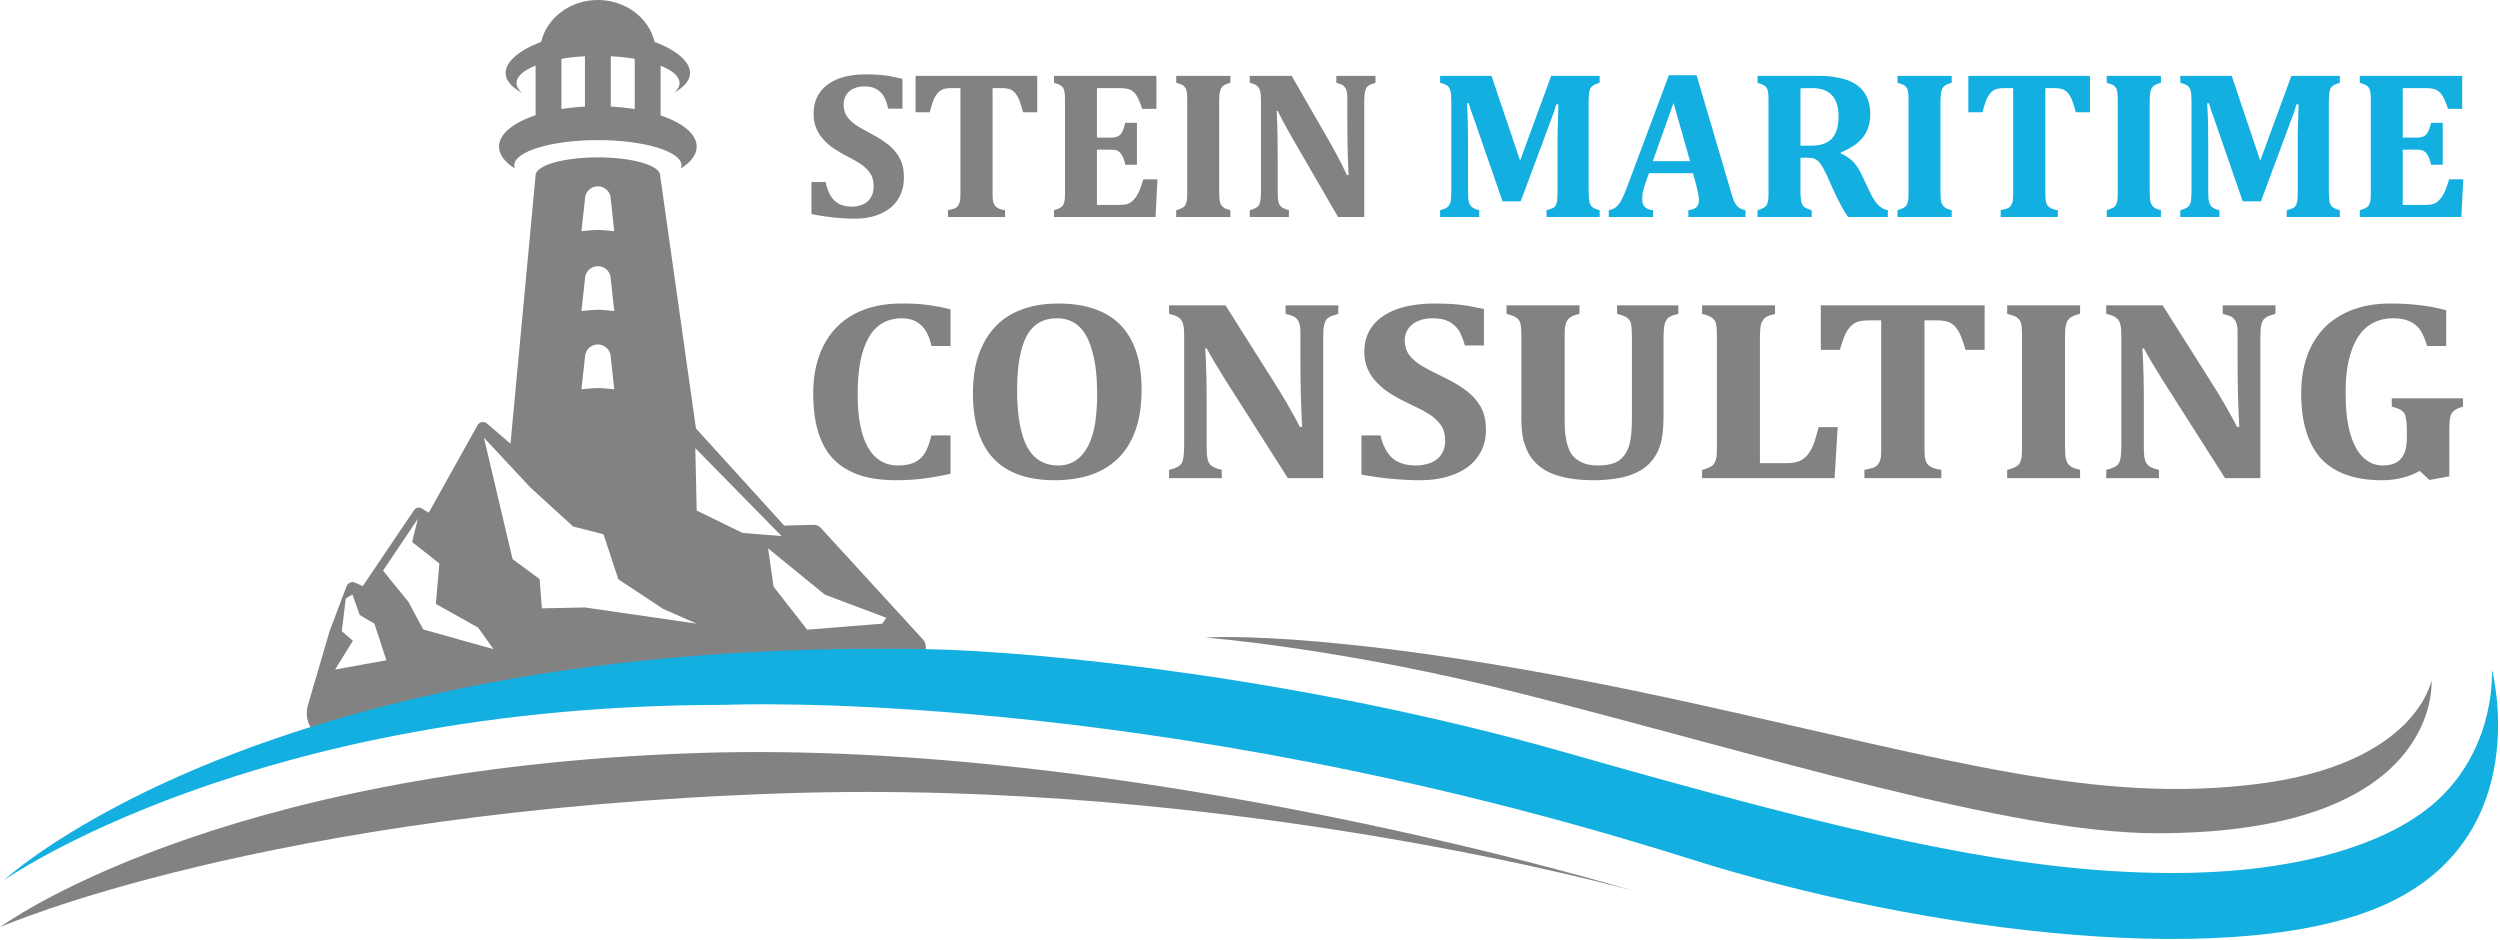 <?xml version="1.0" encoding="UTF-8" standalone="no"?>
<!DOCTYPE svg PUBLIC "-//W3C//DTD SVG 1.1//EN" "http://www.w3.org/Graphics/SVG/1.1/DTD/svg11.dtd">
<svg width="100%" height="100%" viewBox="0 0 673 253" version="1.1" xmlns="http://www.w3.org/2000/svg" xmlns:xlink="http://www.w3.org/1999/xlink" xml:space="preserve" xmlns:serif="http://www.serif.com/" style="fill-rule:evenodd;clip-rule:evenodd;stroke-linejoin:round;stroke-miterlimit:2;">
    <g transform="matrix(1,0,0,1,-73.234,-80.926)">
        <g transform="matrix(1,0,0,1,846.731,-101.625)">
            <g transform="matrix(1,0,0,1,-812.565,34.239)">
                <path d="M176.492,267.754L183.249,195.511L183.249,195.496C183.279,192.833 190.778,190.675 200.011,190.675C209.262,190.675 216.773,192.842 216.773,195.511L226.417,263.64L250.174,289.799C250.174,289.799 255.698,289.657 258.125,289.594C258.836,289.576 259.521,289.867 260.001,290.392C263.848,294.594 281.295,313.651 287.505,320.434C288.077,321.059 288.366,321.892 288.304,322.737C288.242,323.582 287.835,324.364 287.177,324.899C285.773,326.041 284.307,327.233 284.307,327.233L125.827,347.061C125.827,347.061 125.807,347.051 125.769,347.031C122.533,345.355 120.938,341.621 121.963,338.124C124.216,330.44 127.824,318.132 127.824,318.132C127.824,318.132 130.949,309.868 132.354,306.152C132.527,305.694 132.883,305.33 133.336,305.146C133.789,304.961 134.298,304.974 134.741,305.181C135.705,305.631 136.716,306.104 136.716,306.104C136.716,306.104 147.435,290.233 150.541,285.634C151.006,284.946 151.934,284.748 152.639,285.189C153.498,285.725 154.48,286.337 154.48,286.337C154.48,286.337 164.399,268.553 167.621,262.774C167.866,262.335 168.295,262.03 168.79,261.942C169.285,261.854 169.793,261.993 170.174,262.32C172.468,264.293 176.492,267.754 176.492,267.754ZM133.945,308.379L132.154,309.394L131.079,318.23L134.064,320.798L129.288,328.559L143.08,326.052L139.856,316.2L135.915,313.872L133.945,308.379ZM151.558,287.96L142.184,301.931L148.991,310.289L152.991,317.753L171.917,323.066L167.798,317.275L156.394,310.886L157.349,300L150.006,294.229L151.558,287.96ZM245.843,295.936L247.311,306.237L256.359,317.823L276.596,316.2L277.666,314.613L261.097,308.379L245.843,295.936ZM169.334,266.128L177.052,298.826L184.336,304.199L184.933,312.081L196.534,311.842L226.615,316.2L217.532,312.2L205.531,304.259L201.531,292.139L193.37,290.049L181.899,279.603L169.334,266.128ZM226.248,268.965L226.615,285.751L238.966,291.781L249.475,292.617L226.248,268.965ZM196.534,244.515C196.534,242.596 198.092,241.038 200.011,241.038C201.93,241.038 203.488,242.596 203.488,244.515L204.427,253.124C204.427,253.124 201.483,252.772 200.011,252.772C198.539,252.772 195.595,253.124 195.595,253.124L196.534,244.515ZM196.534,223.439C196.534,221.52 198.092,219.962 200.011,219.962C201.93,219.962 203.488,221.52 203.488,223.439L204.427,232.048C204.427,232.048 201.483,231.696 200.011,231.696C198.539,231.696 195.595,232.048 195.595,232.048L196.534,223.439ZM196.534,201.946C196.534,200.026 198.092,198.468 200.011,198.468C201.93,198.468 203.488,200.026 203.488,201.946L204.427,210.554C204.427,210.554 201.483,210.202 200.011,210.202C198.539,210.202 195.595,210.554 195.595,210.554L196.534,201.946Z" style="fill:rgb(130,130,130);"/>
            </g>
        </g>
        <g transform="matrix(1,0,0,1,846.731,-101.625)">
            <g transform="matrix(1,0,0,1,-812.565,34.239)">
                <path d="M184.739,159.595C186.252,153.15 192.519,148.313 200.011,148.313C207.503,148.313 213.77,153.15 215.283,159.595C221.103,161.74 224.846,164.928 224.846,167.95C224.846,169.89 223.304,171.693 220.66,173.194C221.526,172.408 221.999,171.559 221.999,170.673C221.999,168.891 220.083,167.257 216.901,165.988L216.901,179.377C222.831,181.372 226.615,184.394 226.615,187.775C226.615,189.954 225.042,191.985 222.336,193.687C222.457,193.403 222.519,193.112 222.519,192.818C222.519,189.069 212.434,186.026 200.011,186.026C187.589,186.026 177.503,189.069 177.503,192.818C177.503,193.112 177.566,193.403 177.686,193.687C174.98,191.985 173.408,189.954 173.408,187.775C173.408,184.37 177.247,181.328 183.252,179.333L183.252,165.973C180.047,167.244 178.116,168.884 178.116,170.673C178.116,171.612 178.648,172.51 179.616,173.335C176.818,171.807 175.176,169.951 175.176,167.95C175.176,164.928 178.919,161.74 184.739,159.595ZM203.488,163.448L203.488,176.995C205.741,177.115 207.905,177.351 209.946,177.687L209.946,164.144C207.949,163.807 205.777,163.568 203.488,163.448ZM196.534,163.453C194.293,163.574 192.166,163.808 190.207,164.137L190.207,177.666C192.208,177.341 194.328,177.113 196.534,176.995L196.534,163.453Z" style="fill:rgb(130,130,130);"/>
            </g>
        </g>
        <g transform="matrix(1,0,0,1,846.731,-101.625)">
            <g transform="matrix(1,0,0,1,-812.565,34.239)">
                <path d="M39.067,397.899C39.067,397.899 110.073,366.651 249.475,361.892C370.356,357.766 478.498,388.048 478.498,388.048C478.498,388.048 344.305,347.086 226.615,351.03C96.306,355.398 39.067,397.899 39.067,397.899Z" style="fill:rgb(130,130,130);"/>
            </g>
        </g>
        <g transform="matrix(1,0,0,1,846.731,-101.625)">
            <g transform="matrix(1,0,0,1,-812.565,34.239)">
                <path d="M40.156,385.244C40.156,385.244 107.045,338.064 234.13,338.064C234.13,338.064 346.818,333 494.152,379.578C557.033,399.457 643.123,410.159 682.605,391.123C721.659,372.294 709.884,328.559 709.884,328.559C709.884,328.559 711.236,348.424 695.875,363.145C683.257,375.238 658.114,383.438 623.244,383.326C581.45,383.192 537.091,372.744 460.101,350.763C389.992,330.746 318.094,323.593 288.682,323.066C110.266,319.872 40.156,385.244 40.156,385.244Z" style="fill:rgb(20,175,225);"/>
            </g>
        </g>
        <g transform="matrix(1,0,0,1,846.731,-101.625)">
            <g transform="matrix(1,0,0,1,-812.565,34.239)">
                <path d="M363.594,319.946C363.594,319.946 401.906,316.976 496.479,337.992C565.197,353.263 603.71,364.74 646.697,359.367C689.685,353.993 693.626,331.425 693.626,331.425C693.626,331.425 696.969,372.621 619.711,372.621C580.207,372.621 513.972,351.661 449.295,335.201C400.369,322.75 363.594,319.946 363.594,319.946Z" style="fill:rgb(130,130,130);"/>
            </g>
        </g>
        <g transform="matrix(1,0,0,1,846.731,-101.625)">
            <g transform="matrix(4.747,0,0,4.747,-1821.13,-660.294)">
                <g transform="matrix(12,0,0,12,266.219,189.858)">
                    <path d="M0.108,-0.165C0.116,-0.126 0.13,-0.097 0.149,-0.078C0.168,-0.059 0.196,-0.049 0.232,-0.049C0.252,-0.049 0.269,-0.053 0.284,-0.059C0.299,-0.066 0.312,-0.076 0.321,-0.091C0.33,-0.105 0.335,-0.123 0.335,-0.145C0.335,-0.165 0.331,-0.183 0.324,-0.198C0.316,-0.212 0.304,-0.226 0.288,-0.24C0.271,-0.253 0.248,-0.267 0.218,-0.282C0.193,-0.295 0.17,-0.308 0.149,-0.322C0.129,-0.335 0.111,-0.351 0.097,-0.367C0.082,-0.383 0.071,-0.401 0.063,-0.421C0.055,-0.44 0.051,-0.462 0.051,-0.487C0.051,-0.527 0.061,-0.561 0.081,-0.589C0.101,-0.617 0.13,-0.638 0.167,-0.653C0.205,-0.667 0.248,-0.674 0.298,-0.674C0.327,-0.674 0.354,-0.673 0.381,-0.67C0.407,-0.667 0.437,-0.661 0.471,-0.653L0.471,-0.512L0.404,-0.512C0.398,-0.537 0.39,-0.558 0.381,-0.573C0.371,-0.588 0.359,-0.599 0.345,-0.606C0.33,-0.614 0.312,-0.617 0.291,-0.617C0.272,-0.617 0.255,-0.614 0.241,-0.607C0.226,-0.601 0.215,-0.591 0.206,-0.578C0.198,-0.566 0.193,-0.55 0.193,-0.532C0.193,-0.513 0.197,-0.497 0.204,-0.483C0.212,-0.469 0.224,-0.455 0.241,-0.442C0.258,-0.429 0.284,-0.414 0.316,-0.397C0.356,-0.376 0.388,-0.356 0.411,-0.336C0.434,-0.316 0.451,-0.294 0.462,-0.27C0.473,-0.247 0.478,-0.219 0.478,-0.188C0.478,-0.148 0.469,-0.113 0.45,-0.084C0.432,-0.054 0.405,-0.032 0.369,-0.016C0.334,0 0.293,0.008 0.246,0.008C0.213,0.008 0.178,0.006 0.142,0.002C0.106,-0.002 0.073,-0.007 0.041,-0.014L0.041,-0.165L0.108,-0.165Z" style="fill:rgb(130,130,130);fill-rule:nonzero;"/>
                </g>
                <g transform="matrix(12,0,0,12,272.231,189.858)">
                    <path d="M0.185,0L0.185,-0.032C0.199,-0.035 0.21,-0.038 0.218,-0.041C0.226,-0.045 0.231,-0.05 0.235,-0.057C0.239,-0.064 0.242,-0.073 0.243,-0.083C0.244,-0.094 0.244,-0.107 0.244,-0.123L0.244,-0.609L0.205,-0.609C0.185,-0.609 0.17,-0.607 0.16,-0.603C0.149,-0.598 0.14,-0.591 0.133,-0.581C0.125,-0.571 0.118,-0.558 0.113,-0.542C0.107,-0.525 0.103,-0.51 0.099,-0.495L0.032,-0.495L0.032,-0.667L0.607,-0.667L0.607,-0.495L0.54,-0.495C0.534,-0.517 0.529,-0.534 0.525,-0.544C0.522,-0.554 0.518,-0.563 0.513,-0.571C0.509,-0.578 0.504,-0.584 0.5,-0.589C0.495,-0.594 0.489,-0.598 0.484,-0.601C0.478,-0.604 0.471,-0.606 0.463,-0.607C0.455,-0.609 0.444,-0.609 0.431,-0.609L0.396,-0.609L0.396,-0.123C0.396,-0.105 0.396,-0.092 0.397,-0.083C0.398,-0.074 0.4,-0.067 0.402,-0.062C0.405,-0.056 0.408,-0.052 0.412,-0.048C0.416,-0.045 0.421,-0.042 0.427,-0.039C0.434,-0.036 0.443,-0.034 0.455,-0.032L0.455,0L0.185,0Z" style="fill:rgb(130,130,130);fill-rule:nonzero;"/>
                </g>
                <g transform="matrix(12,0,0,12,279.901,189.858)">
                    <path d="M0.531,-0.667L0.531,-0.511L0.464,-0.511C0.454,-0.542 0.444,-0.563 0.437,-0.574C0.43,-0.585 0.421,-0.594 0.41,-0.6C0.4,-0.606 0.382,-0.609 0.357,-0.609L0.25,-0.609L0.25,-0.375L0.315,-0.375C0.329,-0.375 0.34,-0.377 0.349,-0.381C0.357,-0.385 0.364,-0.392 0.369,-0.401C0.374,-0.411 0.379,-0.425 0.384,-0.445L0.439,-0.445L0.439,-0.247L0.384,-0.247C0.38,-0.266 0.375,-0.28 0.369,-0.29C0.364,-0.3 0.357,-0.307 0.349,-0.312C0.342,-0.316 0.33,-0.318 0.315,-0.318L0.25,-0.318L0.25,-0.057L0.356,-0.057C0.368,-0.057 0.377,-0.058 0.385,-0.059C0.393,-0.061 0.4,-0.063 0.406,-0.067C0.412,-0.07 0.418,-0.075 0.424,-0.082C0.43,-0.088 0.435,-0.094 0.439,-0.102C0.444,-0.109 0.448,-0.118 0.453,-0.13C0.458,-0.142 0.463,-0.158 0.469,-0.178L0.536,-0.178L0.527,0L0.047,0L0.047,-0.032C0.059,-0.035 0.068,-0.039 0.075,-0.043C0.082,-0.046 0.088,-0.052 0.091,-0.058C0.094,-0.065 0.097,-0.073 0.098,-0.084C0.099,-0.094 0.099,-0.107 0.099,-0.123L0.099,-0.543C0.099,-0.559 0.099,-0.572 0.098,-0.582C0.097,-0.592 0.095,-0.601 0.092,-0.607C0.088,-0.614 0.083,-0.619 0.076,-0.623C0.069,-0.627 0.059,-0.631 0.047,-0.634L0.047,-0.667L0.531,-0.667Z" style="fill:rgb(130,130,130);fill-rule:nonzero;"/>
                </g>
                <g transform="matrix(12,0,0,12,286.832,189.858)">
                    <path d="M0.25,-0.123C0.25,-0.111 0.251,-0.101 0.251,-0.091C0.252,-0.081 0.253,-0.073 0.255,-0.067C0.257,-0.061 0.26,-0.056 0.264,-0.051C0.268,-0.047 0.273,-0.043 0.279,-0.04C0.286,-0.037 0.294,-0.035 0.303,-0.032L0.303,0L0.047,0L0.047,-0.032C0.059,-0.035 0.068,-0.039 0.075,-0.043C0.082,-0.046 0.088,-0.052 0.091,-0.058C0.094,-0.065 0.097,-0.073 0.098,-0.084C0.099,-0.094 0.099,-0.107 0.099,-0.123L0.099,-0.544C0.099,-0.56 0.099,-0.572 0.098,-0.583C0.097,-0.593 0.095,-0.601 0.092,-0.608C0.088,-0.614 0.083,-0.62 0.076,-0.624C0.069,-0.627 0.059,-0.631 0.047,-0.634L0.047,-0.667L0.303,-0.667L0.303,-0.634C0.29,-0.631 0.28,-0.627 0.274,-0.623C0.267,-0.619 0.263,-0.614 0.259,-0.608C0.256,-0.602 0.254,-0.594 0.252,-0.585C0.251,-0.576 0.25,-0.562 0.25,-0.543L0.25,-0.123Z" style="fill:rgb(130,130,130);fill-rule:nonzero;"/>
                </g>
                <g transform="matrix(12,0,0,12,291.028,189.858)">
                    <path d="M0.639,-0.667L0.639,-0.634C0.626,-0.63 0.616,-0.626 0.611,-0.624C0.606,-0.621 0.601,-0.617 0.597,-0.612C0.594,-0.607 0.591,-0.6 0.589,-0.59C0.587,-0.58 0.586,-0.564 0.586,-0.544L0.586,0L0.462,0L0.242,-0.38C0.213,-0.431 0.191,-0.472 0.177,-0.501L0.172,-0.501C0.176,-0.431 0.177,-0.357 0.177,-0.279L0.177,-0.122C0.177,-0.098 0.178,-0.081 0.181,-0.071C0.183,-0.061 0.188,-0.053 0.194,-0.048C0.2,-0.042 0.212,-0.037 0.23,-0.032L0.23,0L0.045,0L0.045,-0.032C0.057,-0.035 0.067,-0.039 0.074,-0.043C0.081,-0.047 0.086,-0.052 0.09,-0.059C0.093,-0.066 0.095,-0.074 0.096,-0.084C0.097,-0.094 0.098,-0.107 0.098,-0.122L0.098,-0.544C0.098,-0.569 0.097,-0.586 0.094,-0.595C0.092,-0.604 0.088,-0.612 0.081,-0.618C0.075,-0.624 0.063,-0.63 0.045,-0.634L0.045,-0.667L0.243,-0.667L0.416,-0.366C0.427,-0.347 0.441,-0.322 0.458,-0.29C0.475,-0.257 0.491,-0.227 0.504,-0.198L0.512,-0.198C0.508,-0.276 0.506,-0.361 0.506,-0.453L0.506,-0.544C0.506,-0.565 0.506,-0.58 0.504,-0.59C0.502,-0.599 0.5,-0.606 0.496,-0.611C0.493,-0.616 0.488,-0.62 0.483,-0.624C0.477,-0.627 0.467,-0.63 0.454,-0.634L0.454,-0.667L0.639,-0.667Z" style="fill:rgb(130,130,130);fill-rule:nonzero;"/>
                </g>
                <g transform="matrix(12,0,0,12,301.821,189.858)">
                    <path d="M0.799,-0.634C0.782,-0.629 0.77,-0.624 0.764,-0.618C0.757,-0.613 0.753,-0.605 0.751,-0.595C0.748,-0.586 0.747,-0.569 0.747,-0.544L0.747,-0.122C0.747,-0.102 0.748,-0.087 0.75,-0.075C0.752,-0.063 0.756,-0.055 0.762,-0.049C0.768,-0.043 0.78,-0.037 0.799,-0.032L0.799,0L0.548,0L0.548,-0.032C0.563,-0.036 0.573,-0.04 0.578,-0.042C0.584,-0.045 0.588,-0.049 0.591,-0.054C0.594,-0.059 0.596,-0.066 0.598,-0.075C0.599,-0.085 0.6,-0.101 0.6,-0.123L0.6,-0.362C0.6,-0.389 0.601,-0.42 0.602,-0.456C0.603,-0.491 0.604,-0.517 0.604,-0.532L0.594,-0.532C0.59,-0.519 0.586,-0.506 0.582,-0.493C0.577,-0.481 0.569,-0.458 0.557,-0.426L0.426,-0.074L0.34,-0.074L0.203,-0.47C0.194,-0.492 0.187,-0.514 0.181,-0.537L0.172,-0.537C0.176,-0.483 0.177,-0.419 0.177,-0.346L0.177,-0.122C0.177,-0.097 0.178,-0.081 0.181,-0.071C0.183,-0.062 0.188,-0.054 0.194,-0.048C0.201,-0.042 0.213,-0.036 0.23,-0.032L0.23,0L0.045,0L0.045,-0.032C0.057,-0.035 0.067,-0.039 0.074,-0.043C0.081,-0.047 0.086,-0.052 0.09,-0.059C0.093,-0.065 0.096,-0.073 0.096,-0.083C0.097,-0.094 0.098,-0.106 0.098,-0.122L0.098,-0.544C0.098,-0.569 0.097,-0.586 0.094,-0.595C0.092,-0.604 0.088,-0.612 0.082,-0.618C0.076,-0.624 0.064,-0.629 0.045,-0.634L0.045,-0.667L0.288,-0.667L0.423,-0.266L0.57,-0.667L0.799,-0.667L0.799,-0.634Z" style="fill:rgb(20,175,225);fill-rule:nonzero;"/>
                </g>
                <g transform="matrix(12,0,0,12,311.975,189.858)">
                    <path d="M0.394,-0.207L0.186,-0.207L0.169,-0.16C0.165,-0.147 0.161,-0.135 0.158,-0.122C0.155,-0.11 0.154,-0.097 0.154,-0.083C0.154,-0.052 0.171,-0.035 0.205,-0.032L0.205,0L-0.004,0L-0.004,-0.032C0.008,-0.034 0.019,-0.038 0.028,-0.045C0.037,-0.052 0.045,-0.062 0.053,-0.074C0.06,-0.087 0.068,-0.104 0.077,-0.127L0.28,-0.67L0.411,-0.67L0.572,-0.123C0.579,-0.099 0.585,-0.081 0.59,-0.071C0.595,-0.061 0.601,-0.052 0.609,-0.046C0.617,-0.04 0.628,-0.035 0.642,-0.032L0.642,0L0.372,0L0.372,-0.032C0.389,-0.034 0.402,-0.039 0.41,-0.046C0.418,-0.054 0.422,-0.064 0.422,-0.078C0.422,-0.088 0.421,-0.099 0.418,-0.112C0.416,-0.124 0.412,-0.14 0.407,-0.159L0.394,-0.207ZM0.204,-0.264L0.38,-0.264L0.302,-0.539L0.204,-0.264Z" style="fill:rgb(20,175,225);fill-rule:nonzero;"/>
                </g>
                <g transform="matrix(12,0,0,12,319.797,189.858)">
                    <path d="M0.303,0L0.047,0L0.047,-0.032C0.059,-0.035 0.068,-0.039 0.075,-0.043C0.082,-0.046 0.088,-0.052 0.091,-0.058C0.094,-0.065 0.097,-0.073 0.098,-0.084C0.099,-0.094 0.099,-0.107 0.099,-0.123L0.099,-0.543C0.099,-0.559 0.099,-0.572 0.098,-0.582C0.097,-0.592 0.095,-0.601 0.092,-0.607C0.088,-0.614 0.083,-0.619 0.076,-0.623C0.069,-0.627 0.059,-0.631 0.047,-0.634L0.047,-0.667L0.332,-0.667C0.37,-0.667 0.403,-0.664 0.429,-0.658C0.456,-0.653 0.48,-0.645 0.5,-0.634C0.517,-0.625 0.531,-0.613 0.543,-0.599C0.555,-0.586 0.564,-0.569 0.57,-0.551C0.576,-0.533 0.58,-0.511 0.58,-0.487C0.58,-0.455 0.574,-0.428 0.563,-0.405C0.552,-0.382 0.536,-0.363 0.517,-0.348C0.498,-0.333 0.473,-0.319 0.441,-0.305L0.441,-0.3C0.465,-0.29 0.485,-0.276 0.501,-0.259C0.517,-0.241 0.531,-0.219 0.543,-0.192L0.574,-0.126C0.588,-0.096 0.601,-0.074 0.615,-0.059C0.628,-0.045 0.645,-0.035 0.663,-0.032L0.663,0L0.475,0C0.456,-0.026 0.435,-0.065 0.411,-0.116L0.373,-0.2C0.362,-0.224 0.352,-0.242 0.344,-0.252C0.336,-0.263 0.327,-0.27 0.319,-0.274C0.31,-0.278 0.297,-0.28 0.279,-0.28L0.25,-0.28L0.25,-0.123C0.25,-0.098 0.252,-0.081 0.254,-0.071C0.256,-0.062 0.261,-0.054 0.267,-0.048C0.274,-0.042 0.286,-0.037 0.303,-0.032L0.303,0ZM0.25,-0.608L0.25,-0.337L0.299,-0.337C0.325,-0.337 0.346,-0.34 0.363,-0.347C0.38,-0.354 0.394,-0.364 0.404,-0.377C0.413,-0.389 0.42,-0.404 0.424,-0.421C0.428,-0.438 0.43,-0.456 0.43,-0.477C0.43,-0.521 0.419,-0.554 0.398,-0.576C0.378,-0.598 0.347,-0.609 0.306,-0.609C0.278,-0.609 0.259,-0.609 0.25,-0.608Z" style="fill:rgb(20,175,225);fill-rule:nonzero;"/>
                </g>
                <g transform="matrix(12,0,0,12,327.737,189.858)">
                    <path d="M0.25,-0.123C0.25,-0.111 0.251,-0.101 0.251,-0.091C0.252,-0.081 0.253,-0.073 0.255,-0.067C0.257,-0.061 0.26,-0.056 0.264,-0.051C0.268,-0.047 0.273,-0.043 0.279,-0.04C0.286,-0.037 0.294,-0.035 0.303,-0.032L0.303,0L0.047,0L0.047,-0.032C0.059,-0.035 0.068,-0.039 0.075,-0.043C0.082,-0.046 0.088,-0.052 0.091,-0.058C0.094,-0.065 0.097,-0.073 0.098,-0.084C0.099,-0.094 0.099,-0.107 0.099,-0.123L0.099,-0.544C0.099,-0.56 0.099,-0.572 0.098,-0.583C0.097,-0.593 0.095,-0.601 0.092,-0.608C0.088,-0.614 0.083,-0.62 0.076,-0.624C0.069,-0.627 0.059,-0.631 0.047,-0.634L0.047,-0.667L0.303,-0.667L0.303,-0.634C0.29,-0.631 0.28,-0.627 0.274,-0.623C0.267,-0.619 0.263,-0.614 0.259,-0.608C0.256,-0.602 0.254,-0.594 0.252,-0.585C0.251,-0.576 0.25,-0.562 0.25,-0.543L0.25,-0.123Z" style="fill:rgb(20,175,225);fill-rule:nonzero;"/>
                </g>
                <g transform="matrix(12,0,0,12,331.932,189.858)">
                    <path d="M0.185,0L0.185,-0.032C0.199,-0.035 0.21,-0.038 0.218,-0.041C0.226,-0.045 0.231,-0.05 0.235,-0.057C0.239,-0.064 0.242,-0.073 0.243,-0.083C0.244,-0.094 0.244,-0.107 0.244,-0.123L0.244,-0.609L0.205,-0.609C0.185,-0.609 0.17,-0.607 0.16,-0.603C0.149,-0.598 0.14,-0.591 0.133,-0.581C0.125,-0.571 0.118,-0.558 0.113,-0.542C0.107,-0.525 0.103,-0.51 0.099,-0.495L0.032,-0.495L0.032,-0.667L0.607,-0.667L0.607,-0.495L0.54,-0.495C0.534,-0.517 0.529,-0.534 0.525,-0.544C0.522,-0.554 0.518,-0.563 0.513,-0.571C0.509,-0.578 0.504,-0.584 0.5,-0.589C0.495,-0.594 0.489,-0.598 0.484,-0.601C0.478,-0.604 0.471,-0.606 0.463,-0.607C0.455,-0.609 0.444,-0.609 0.431,-0.609L0.396,-0.609L0.396,-0.123C0.396,-0.105 0.396,-0.092 0.397,-0.083C0.398,-0.074 0.4,-0.067 0.402,-0.062C0.405,-0.056 0.408,-0.052 0.412,-0.048C0.416,-0.045 0.421,-0.042 0.427,-0.039C0.434,-0.036 0.443,-0.034 0.455,-0.032L0.455,0L0.185,0Z" style="fill:rgb(20,175,225);fill-rule:nonzero;"/>
                </g>
                <g transform="matrix(12,0,0,12,339.602,189.858)">
                    <path d="M0.25,-0.123C0.25,-0.111 0.251,-0.101 0.251,-0.091C0.252,-0.081 0.253,-0.073 0.255,-0.067C0.257,-0.061 0.26,-0.056 0.264,-0.051C0.268,-0.047 0.273,-0.043 0.279,-0.04C0.286,-0.037 0.294,-0.035 0.303,-0.032L0.303,0L0.047,0L0.047,-0.032C0.059,-0.035 0.068,-0.039 0.075,-0.043C0.082,-0.046 0.088,-0.052 0.091,-0.058C0.094,-0.065 0.097,-0.073 0.098,-0.084C0.099,-0.094 0.099,-0.107 0.099,-0.123L0.099,-0.544C0.099,-0.56 0.099,-0.572 0.098,-0.583C0.097,-0.593 0.095,-0.601 0.092,-0.608C0.088,-0.614 0.083,-0.62 0.076,-0.624C0.069,-0.627 0.059,-0.631 0.047,-0.634L0.047,-0.667L0.303,-0.667L0.303,-0.634C0.29,-0.631 0.28,-0.627 0.274,-0.623C0.267,-0.619 0.263,-0.614 0.259,-0.608C0.256,-0.602 0.254,-0.594 0.252,-0.585C0.251,-0.576 0.25,-0.562 0.25,-0.543L0.25,-0.123Z" style="fill:rgb(20,175,225);fill-rule:nonzero;"/>
                </g>
                <g transform="matrix(12,0,0,12,343.797,189.858)">
                    <path d="M0.799,-0.634C0.782,-0.629 0.77,-0.624 0.764,-0.618C0.757,-0.613 0.753,-0.605 0.751,-0.595C0.748,-0.586 0.747,-0.569 0.747,-0.544L0.747,-0.122C0.747,-0.102 0.748,-0.087 0.75,-0.075C0.752,-0.063 0.756,-0.055 0.762,-0.049C0.768,-0.043 0.78,-0.037 0.799,-0.032L0.799,0L0.548,0L0.548,-0.032C0.563,-0.036 0.573,-0.04 0.578,-0.042C0.584,-0.045 0.588,-0.049 0.591,-0.054C0.594,-0.059 0.596,-0.066 0.598,-0.075C0.599,-0.085 0.6,-0.101 0.6,-0.123L0.6,-0.362C0.6,-0.389 0.601,-0.42 0.602,-0.456C0.603,-0.491 0.604,-0.517 0.604,-0.532L0.594,-0.532C0.59,-0.519 0.586,-0.506 0.582,-0.493C0.577,-0.481 0.569,-0.458 0.557,-0.426L0.426,-0.074L0.34,-0.074L0.203,-0.47C0.194,-0.492 0.187,-0.514 0.181,-0.537L0.172,-0.537C0.176,-0.483 0.177,-0.419 0.177,-0.346L0.177,-0.122C0.177,-0.097 0.178,-0.081 0.181,-0.071C0.183,-0.062 0.188,-0.054 0.194,-0.048C0.201,-0.042 0.213,-0.036 0.23,-0.032L0.23,0L0.045,0L0.045,-0.032C0.057,-0.035 0.067,-0.039 0.074,-0.043C0.081,-0.047 0.086,-0.052 0.09,-0.059C0.093,-0.065 0.096,-0.073 0.096,-0.083C0.097,-0.094 0.098,-0.106 0.098,-0.122L0.098,-0.544C0.098,-0.569 0.097,-0.586 0.094,-0.595C0.092,-0.604 0.088,-0.612 0.082,-0.618C0.076,-0.624 0.064,-0.629 0.045,-0.634L0.045,-0.667L0.288,-0.667L0.423,-0.266L0.57,-0.667L0.799,-0.667L0.799,-0.634Z" style="fill:rgb(20,175,225);fill-rule:nonzero;"/>
                </g>
                <g transform="matrix(12,0,0,12,353.952,189.858)">
                    <path d="M0.531,-0.667L0.531,-0.511L0.464,-0.511C0.454,-0.542 0.444,-0.563 0.437,-0.574C0.43,-0.585 0.421,-0.594 0.41,-0.6C0.4,-0.606 0.382,-0.609 0.357,-0.609L0.25,-0.609L0.25,-0.375L0.315,-0.375C0.329,-0.375 0.34,-0.377 0.349,-0.381C0.357,-0.385 0.364,-0.392 0.369,-0.401C0.374,-0.411 0.379,-0.425 0.384,-0.445L0.439,-0.445L0.439,-0.247L0.384,-0.247C0.38,-0.266 0.375,-0.28 0.369,-0.29C0.364,-0.3 0.357,-0.307 0.349,-0.312C0.342,-0.316 0.33,-0.318 0.315,-0.318L0.25,-0.318L0.25,-0.057L0.356,-0.057C0.368,-0.057 0.377,-0.058 0.385,-0.059C0.393,-0.061 0.4,-0.063 0.406,-0.067C0.412,-0.07 0.418,-0.075 0.424,-0.082C0.43,-0.088 0.435,-0.094 0.439,-0.102C0.444,-0.109 0.448,-0.118 0.453,-0.13C0.458,-0.142 0.463,-0.158 0.469,-0.178L0.536,-0.178L0.527,0L0.047,0L0.047,-0.032C0.059,-0.035 0.068,-0.039 0.075,-0.043C0.082,-0.046 0.088,-0.052 0.091,-0.058C0.094,-0.065 0.097,-0.073 0.098,-0.084C0.099,-0.094 0.099,-0.107 0.099,-0.123L0.099,-0.543C0.099,-0.559 0.099,-0.572 0.098,-0.582C0.097,-0.592 0.095,-0.601 0.092,-0.607C0.088,-0.614 0.083,-0.619 0.076,-0.623C0.069,-0.627 0.059,-0.631 0.047,-0.634L0.047,-0.667L0.531,-0.667Z" style="fill:rgb(20,175,225);fill-rule:nonzero;"/>
                </g>
            </g>
        </g>
        <g transform="matrix(1,0,0,1,846.731,-101.625)">
            <g transform="matrix(6.392,0,0,5.813,-2260.09,-792.373)">
                <g transform="matrix(12,0,0,12,266.219,189.858)">
                    <path d="M0.532,-0.651L0.532,-0.51L0.465,-0.51C0.458,-0.547 0.445,-0.574 0.428,-0.591C0.411,-0.608 0.389,-0.617 0.362,-0.617C0.31,-0.617 0.271,-0.593 0.245,-0.543C0.219,-0.494 0.206,-0.421 0.206,-0.324C0.206,-0.234 0.218,-0.165 0.242,-0.119C0.266,-0.073 0.301,-0.049 0.348,-0.049C0.371,-0.049 0.391,-0.053 0.406,-0.061C0.421,-0.069 0.433,-0.081 0.442,-0.097C0.451,-0.113 0.458,-0.136 0.465,-0.165L0.532,-0.165L0.532,-0.017C0.496,-0.008 0.463,-0.002 0.434,0.002C0.404,0.006 0.373,0.008 0.341,0.008C0.274,0.008 0.218,-0.004 0.176,-0.029C0.133,-0.053 0.101,-0.09 0.081,-0.139C0.06,-0.189 0.05,-0.251 0.05,-0.327C0.05,-0.397 0.062,-0.459 0.086,-0.511C0.11,-0.563 0.145,-0.604 0.192,-0.632C0.238,-0.66 0.294,-0.674 0.359,-0.674C0.392,-0.674 0.422,-0.673 0.448,-0.669C0.475,-0.665 0.503,-0.66 0.532,-0.651Z" style="fill:rgb(130,130,130);fill-rule:nonzero;"/>
                </g>
                <g transform="matrix(12,0,0,12,272.922,189.858)">
                    <path d="M0.339,0.008C0.244,0.008 0.172,-0.02 0.124,-0.076C0.076,-0.132 0.052,-0.216 0.052,-0.328C0.052,-0.401 0.063,-0.463 0.087,-0.515C0.11,-0.567 0.144,-0.607 0.189,-0.634C0.235,-0.661 0.289,-0.674 0.351,-0.674C0.448,-0.674 0.521,-0.646 0.57,-0.591C0.619,-0.535 0.644,-0.452 0.644,-0.342C0.644,-0.28 0.636,-0.227 0.622,-0.183C0.607,-0.139 0.587,-0.103 0.56,-0.075C0.533,-0.046 0.501,-0.026 0.464,-0.012C0.427,0.001 0.385,0.008 0.339,0.008ZM0.207,-0.341C0.207,-0.243 0.219,-0.169 0.242,-0.121C0.266,-0.073 0.302,-0.049 0.351,-0.049C0.376,-0.049 0.397,-0.056 0.415,-0.07C0.432,-0.083 0.446,-0.102 0.457,-0.126C0.468,-0.15 0.476,-0.179 0.481,-0.212C0.485,-0.246 0.488,-0.282 0.488,-0.322C0.488,-0.387 0.483,-0.441 0.472,-0.485C0.462,-0.528 0.447,-0.561 0.426,-0.584C0.405,-0.606 0.379,-0.617 0.347,-0.617C0.299,-0.617 0.264,-0.595 0.241,-0.55C0.219,-0.504 0.207,-0.435 0.207,-0.341Z" style="fill:rgb(130,130,130);fill-rule:nonzero;"/>
                </g>
                <g transform="matrix(12,0,0,12,281.266,189.858)">
                    <path d="M0.639,-0.667L0.639,-0.634C0.626,-0.63 0.616,-0.626 0.611,-0.624C0.606,-0.621 0.601,-0.617 0.597,-0.612C0.594,-0.607 0.591,-0.6 0.589,-0.59C0.587,-0.58 0.586,-0.564 0.586,-0.544L0.586,0L0.462,0L0.242,-0.38C0.213,-0.431 0.191,-0.472 0.177,-0.501L0.172,-0.501C0.176,-0.431 0.177,-0.357 0.177,-0.279L0.177,-0.122C0.177,-0.098 0.178,-0.081 0.181,-0.071C0.183,-0.061 0.188,-0.053 0.194,-0.048C0.2,-0.042 0.212,-0.037 0.23,-0.032L0.23,0L0.045,0L0.045,-0.032C0.057,-0.035 0.067,-0.039 0.074,-0.043C0.081,-0.047 0.086,-0.052 0.09,-0.059C0.093,-0.066 0.095,-0.074 0.096,-0.084C0.097,-0.094 0.098,-0.107 0.098,-0.122L0.098,-0.544C0.098,-0.569 0.097,-0.586 0.094,-0.595C0.092,-0.604 0.088,-0.612 0.081,-0.618C0.075,-0.624 0.063,-0.63 0.045,-0.634L0.045,-0.667L0.243,-0.667L0.416,-0.366C0.427,-0.347 0.441,-0.322 0.458,-0.29C0.475,-0.257 0.491,-0.227 0.504,-0.198L0.512,-0.198C0.508,-0.276 0.506,-0.361 0.506,-0.453L0.506,-0.544C0.506,-0.565 0.506,-0.58 0.504,-0.59C0.502,-0.599 0.5,-0.606 0.496,-0.611C0.493,-0.616 0.488,-0.62 0.483,-0.624C0.477,-0.627 0.467,-0.63 0.454,-0.634L0.454,-0.667L0.639,-0.667Z" style="fill:rgb(130,130,130);fill-rule:nonzero;"/>
                </g>
                <g transform="matrix(12,0,0,12,289.416,189.858)">
                    <path d="M0.108,-0.165C0.116,-0.126 0.13,-0.097 0.149,-0.078C0.168,-0.059 0.196,-0.049 0.232,-0.049C0.252,-0.049 0.269,-0.053 0.284,-0.059C0.299,-0.066 0.312,-0.076 0.321,-0.091C0.33,-0.105 0.335,-0.123 0.335,-0.145C0.335,-0.165 0.331,-0.183 0.324,-0.198C0.316,-0.212 0.304,-0.226 0.288,-0.24C0.271,-0.253 0.248,-0.267 0.218,-0.282C0.193,-0.295 0.17,-0.308 0.149,-0.322C0.129,-0.335 0.111,-0.351 0.097,-0.367C0.082,-0.383 0.071,-0.401 0.063,-0.421C0.055,-0.44 0.051,-0.462 0.051,-0.487C0.051,-0.527 0.061,-0.561 0.081,-0.589C0.101,-0.617 0.13,-0.638 0.167,-0.653C0.205,-0.667 0.248,-0.674 0.298,-0.674C0.327,-0.674 0.354,-0.673 0.381,-0.67C0.407,-0.667 0.437,-0.661 0.471,-0.653L0.471,-0.512L0.404,-0.512C0.398,-0.537 0.39,-0.558 0.381,-0.573C0.371,-0.588 0.359,-0.599 0.345,-0.606C0.33,-0.614 0.312,-0.617 0.291,-0.617C0.272,-0.617 0.255,-0.614 0.241,-0.607C0.226,-0.601 0.215,-0.591 0.206,-0.578C0.198,-0.566 0.193,-0.55 0.193,-0.532C0.193,-0.513 0.197,-0.497 0.204,-0.483C0.212,-0.469 0.224,-0.455 0.241,-0.442C0.258,-0.429 0.284,-0.414 0.316,-0.397C0.356,-0.376 0.388,-0.356 0.411,-0.336C0.434,-0.316 0.451,-0.294 0.462,-0.27C0.473,-0.247 0.478,-0.219 0.478,-0.188C0.478,-0.148 0.469,-0.113 0.45,-0.084C0.432,-0.054 0.405,-0.032 0.369,-0.016C0.334,0 0.293,0.008 0.246,0.008C0.213,0.008 0.178,0.006 0.142,0.002C0.106,-0.002 0.073,-0.007 0.041,-0.014L0.041,-0.165L0.108,-0.165Z" style="fill:rgb(130,130,130);fill-rule:nonzero;"/>
                </g>
                <g transform="matrix(12,0,0,12,295.575,189.858)">
                    <path d="M0.477,-0.544C0.477,-0.568 0.476,-0.585 0.474,-0.595C0.472,-0.605 0.468,-0.612 0.461,-0.618C0.455,-0.624 0.443,-0.629 0.425,-0.634L0.425,-0.667L0.64,-0.667L0.64,-0.634C0.628,-0.631 0.619,-0.628 0.612,-0.624C0.605,-0.62 0.6,-0.615 0.597,-0.608C0.593,-0.601 0.591,-0.593 0.59,-0.583C0.589,-0.573 0.588,-0.56 0.588,-0.544L0.588,-0.239C0.588,-0.198 0.585,-0.165 0.579,-0.137C0.572,-0.11 0.562,-0.087 0.548,-0.069C0.535,-0.05 0.518,-0.035 0.497,-0.024C0.477,-0.013 0.454,-0.004 0.429,0C0.403,0.005 0.375,0.008 0.343,0.008C0.297,0.008 0.258,0.003 0.226,-0.007C0.194,-0.016 0.168,-0.031 0.148,-0.05C0.128,-0.069 0.113,-0.093 0.104,-0.121C0.094,-0.148 0.089,-0.184 0.089,-0.228L0.089,-0.543C0.089,-0.559 0.089,-0.572 0.088,-0.582C0.087,-0.592 0.085,-0.601 0.082,-0.607C0.078,-0.614 0.073,-0.619 0.066,-0.623C0.059,-0.627 0.049,-0.631 0.037,-0.634L0.037,-0.667L0.293,-0.667L0.293,-0.634C0.28,-0.631 0.27,-0.627 0.264,-0.623C0.258,-0.619 0.253,-0.614 0.25,-0.608C0.246,-0.602 0.244,-0.594 0.243,-0.585C0.241,-0.576 0.241,-0.562 0.241,-0.543L0.241,-0.221C0.241,-0.195 0.242,-0.172 0.246,-0.151C0.249,-0.13 0.255,-0.112 0.263,-0.096C0.272,-0.081 0.284,-0.07 0.299,-0.062C0.315,-0.053 0.334,-0.049 0.358,-0.049C0.392,-0.049 0.416,-0.056 0.433,-0.069C0.449,-0.083 0.46,-0.101 0.467,-0.125C0.474,-0.149 0.477,-0.185 0.477,-0.232L0.477,-0.544Z" style="fill:rgb(130,130,130);fill-rule:nonzero;"/>
                </g>
                <g transform="matrix(12,0,0,12,303.69,189.858)">
                    <path d="M0.303,-0.667L0.303,-0.634C0.292,-0.631 0.282,-0.628 0.275,-0.624C0.269,-0.62 0.263,-0.615 0.26,-0.608C0.256,-0.602 0.253,-0.594 0.252,-0.583C0.251,-0.573 0.25,-0.56 0.25,-0.544L0.25,-0.058L0.345,-0.058C0.364,-0.058 0.379,-0.061 0.391,-0.067C0.402,-0.073 0.412,-0.082 0.42,-0.094C0.428,-0.106 0.436,-0.122 0.442,-0.142C0.448,-0.162 0.452,-0.18 0.456,-0.197L0.523,-0.197L0.512,0L0.047,0L0.047,-0.032C0.059,-0.035 0.068,-0.039 0.075,-0.043C0.082,-0.047 0.088,-0.052 0.091,-0.059C0.094,-0.066 0.097,-0.074 0.098,-0.084C0.099,-0.094 0.099,-0.107 0.099,-0.123L0.099,-0.543C0.099,-0.559 0.099,-0.572 0.098,-0.582C0.097,-0.592 0.095,-0.601 0.092,-0.607C0.088,-0.614 0.083,-0.619 0.076,-0.623C0.069,-0.627 0.059,-0.631 0.047,-0.634L0.047,-0.667L0.303,-0.667Z" style="fill:rgb(130,130,130);fill-rule:nonzero;"/>
                </g>
                <g transform="matrix(12,0,0,12,308.87,189.858)">
                    <path d="M0.185,0L0.185,-0.032C0.199,-0.035 0.21,-0.038 0.218,-0.041C0.226,-0.045 0.231,-0.05 0.235,-0.057C0.239,-0.064 0.242,-0.073 0.243,-0.083C0.244,-0.094 0.244,-0.107 0.244,-0.123L0.244,-0.609L0.205,-0.609C0.185,-0.609 0.17,-0.607 0.16,-0.603C0.149,-0.598 0.14,-0.591 0.133,-0.581C0.125,-0.571 0.118,-0.558 0.113,-0.542C0.107,-0.525 0.103,-0.51 0.099,-0.495L0.032,-0.495L0.032,-0.667L0.607,-0.667L0.607,-0.495L0.54,-0.495C0.534,-0.517 0.529,-0.534 0.525,-0.544C0.522,-0.554 0.518,-0.563 0.513,-0.571C0.509,-0.578 0.504,-0.584 0.5,-0.589C0.495,-0.594 0.489,-0.598 0.484,-0.601C0.478,-0.604 0.471,-0.606 0.463,-0.607C0.455,-0.609 0.444,-0.609 0.431,-0.609L0.396,-0.609L0.396,-0.123C0.396,-0.105 0.396,-0.092 0.397,-0.083C0.398,-0.074 0.4,-0.067 0.402,-0.062C0.405,-0.056 0.408,-0.052 0.412,-0.048C0.416,-0.045 0.421,-0.042 0.427,-0.039C0.434,-0.036 0.443,-0.034 0.455,-0.032L0.455,0L0.185,0Z" style="fill:rgb(130,130,130);fill-rule:nonzero;"/>
                </g>
                <g transform="matrix(12,0,0,12,316.539,189.858)">
                    <path d="M0.25,-0.123C0.25,-0.111 0.251,-0.101 0.251,-0.091C0.252,-0.081 0.253,-0.073 0.255,-0.067C0.257,-0.061 0.26,-0.056 0.264,-0.051C0.268,-0.047 0.273,-0.043 0.279,-0.04C0.286,-0.037 0.294,-0.035 0.303,-0.032L0.303,0L0.047,0L0.047,-0.032C0.059,-0.035 0.068,-0.039 0.075,-0.043C0.082,-0.046 0.088,-0.052 0.091,-0.058C0.094,-0.065 0.097,-0.073 0.098,-0.084C0.099,-0.094 0.099,-0.107 0.099,-0.123L0.099,-0.544C0.099,-0.56 0.099,-0.572 0.098,-0.583C0.097,-0.593 0.095,-0.601 0.092,-0.608C0.088,-0.614 0.083,-0.62 0.076,-0.624C0.069,-0.627 0.059,-0.631 0.047,-0.634L0.047,-0.667L0.303,-0.667L0.303,-0.634C0.29,-0.631 0.28,-0.627 0.274,-0.623C0.267,-0.619 0.263,-0.614 0.259,-0.608C0.256,-0.602 0.254,-0.594 0.252,-0.585C0.251,-0.576 0.25,-0.562 0.25,-0.543L0.25,-0.123Z" style="fill:rgb(130,130,130);fill-rule:nonzero;"/>
                </g>
                <g transform="matrix(12,0,0,12,320.735,189.858)">
                    <path d="M0.639,-0.667L0.639,-0.634C0.626,-0.63 0.616,-0.626 0.611,-0.624C0.606,-0.621 0.601,-0.617 0.597,-0.612C0.594,-0.607 0.591,-0.6 0.589,-0.59C0.587,-0.58 0.586,-0.564 0.586,-0.544L0.586,0L0.462,0L0.242,-0.38C0.213,-0.431 0.191,-0.472 0.177,-0.501L0.172,-0.501C0.176,-0.431 0.177,-0.357 0.177,-0.279L0.177,-0.122C0.177,-0.098 0.178,-0.081 0.181,-0.071C0.183,-0.061 0.188,-0.053 0.194,-0.048C0.2,-0.042 0.212,-0.037 0.23,-0.032L0.23,0L0.045,0L0.045,-0.032C0.057,-0.035 0.067,-0.039 0.074,-0.043C0.081,-0.047 0.086,-0.052 0.09,-0.059C0.093,-0.066 0.095,-0.074 0.096,-0.084C0.097,-0.094 0.098,-0.107 0.098,-0.122L0.098,-0.544C0.098,-0.569 0.097,-0.586 0.094,-0.595C0.092,-0.604 0.088,-0.612 0.081,-0.618C0.075,-0.624 0.063,-0.63 0.045,-0.634L0.045,-0.667L0.243,-0.667L0.416,-0.366C0.427,-0.347 0.441,-0.322 0.458,-0.29C0.475,-0.257 0.491,-0.227 0.504,-0.198L0.512,-0.198C0.508,-0.276 0.506,-0.361 0.506,-0.453L0.506,-0.544C0.506,-0.565 0.506,-0.58 0.504,-0.59C0.502,-0.599 0.5,-0.606 0.496,-0.611C0.493,-0.616 0.488,-0.62 0.483,-0.624C0.477,-0.627 0.467,-0.63 0.454,-0.634L0.454,-0.667L0.639,-0.667Z" style="fill:rgb(130,130,130);fill-rule:nonzero;"/>
                </g>
                <g transform="matrix(12,0,0,12,328.885,189.858)">
                    <path d="M0.559,-0.648L0.559,-0.51L0.492,-0.51C0.485,-0.537 0.476,-0.558 0.467,-0.573C0.457,-0.588 0.445,-0.599 0.429,-0.606C0.414,-0.614 0.395,-0.617 0.371,-0.617C0.339,-0.617 0.31,-0.607 0.286,-0.588C0.261,-0.568 0.241,-0.537 0.227,-0.493C0.213,-0.45 0.206,-0.396 0.206,-0.33C0.206,-0.273 0.21,-0.223 0.22,-0.181C0.23,-0.14 0.244,-0.107 0.264,-0.084C0.284,-0.061 0.308,-0.049 0.337,-0.049C0.366,-0.049 0.387,-0.058 0.4,-0.075C0.414,-0.092 0.421,-0.119 0.421,-0.157L0.421,-0.175C0.421,-0.2 0.42,-0.218 0.418,-0.228C0.417,-0.239 0.414,-0.247 0.411,-0.252C0.407,-0.257 0.403,-0.261 0.397,-0.265C0.392,-0.268 0.382,-0.272 0.368,-0.276L0.368,-0.308L0.618,-0.308L0.618,-0.276C0.602,-0.271 0.591,-0.265 0.585,-0.259C0.579,-0.253 0.575,-0.245 0.573,-0.235C0.571,-0.224 0.57,-0.21 0.57,-0.191L0.57,-0.007L0.5,0.007L0.466,-0.028C0.428,-0.004 0.383,0.008 0.333,0.008C0.238,0.008 0.167,-0.02 0.12,-0.075C0.074,-0.131 0.05,-0.215 0.05,-0.328C0.05,-0.387 0.059,-0.439 0.075,-0.484C0.092,-0.529 0.115,-0.565 0.144,-0.594C0.174,-0.622 0.207,-0.642 0.244,-0.655C0.281,-0.668 0.32,-0.674 0.363,-0.674C0.434,-0.674 0.5,-0.666 0.559,-0.648Z" style="fill:rgb(130,130,130);fill-rule:nonzero;"/>
                </g>
            </g>
        </g>
    </g>
</svg>
